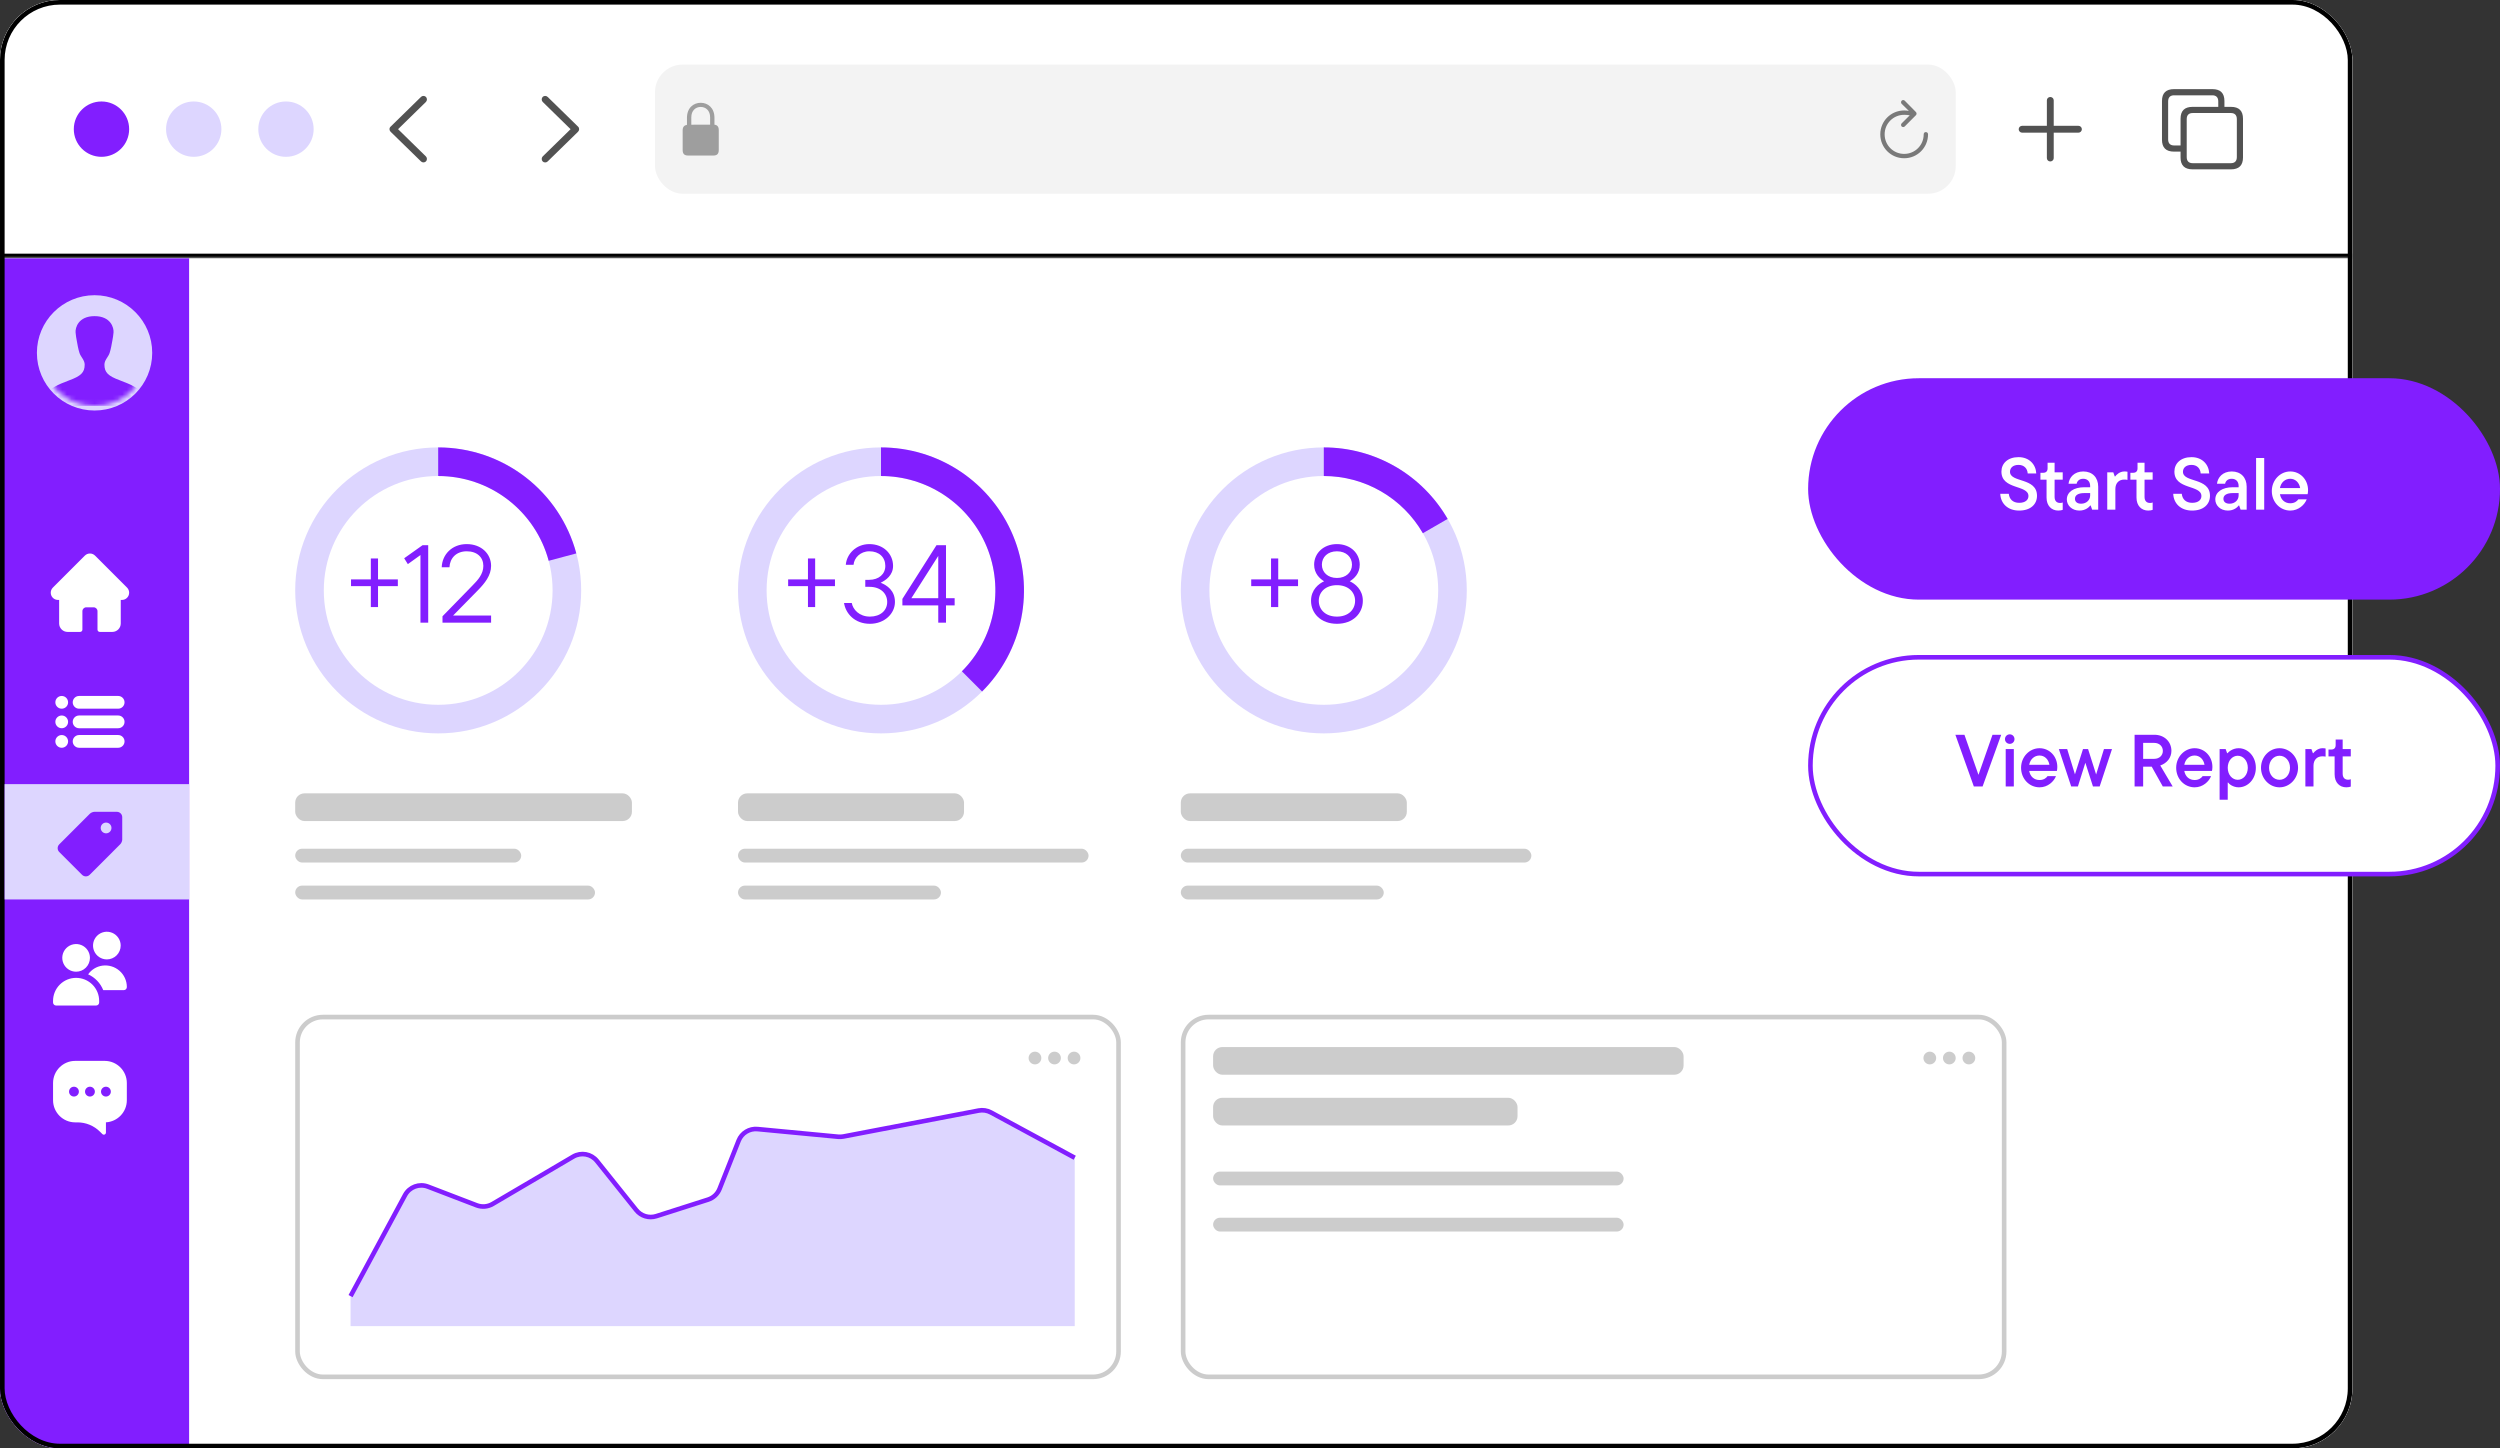 <svg width="542" height="314" viewBox="0 0 542 314" fill="none" xmlns="http://www.w3.org/2000/svg">
    <rect x="0" y="0" width="542" height="314" fill="#333333" stroke="none"/>
    <g clip-path="url(#clip0_2675_903)">
        <rect width="510" height="314" rx="13" fill="white"/>
        <mask id="path-3-inside-1_2675_903" fill="white">
            <path d="M0 10C0 4.477 4.477 0 10 0H500C505.523 0 510 4.477 510 10V56H0V10Z"/>
        </mask>
        <path d="M0 10C0 4.477 4.477 0 10 0H500C505.523 0 510 4.477 510 10V56H0V10Z" fill="white"/>
        <path d="M0 0H510H0ZM510 57H0V55H510V57ZM0 56V0V56ZM510 0V56V0Z" fill="black" mask="url(#path-3-inside-1_2675_903)"/>
        <path fill-rule="evenodd" clip-rule="evenodd" d="M22 34C25.314 34 28 31.314 28 28C28 24.686 25.314 22 22 22C18.686 22 16 24.686 16 28C16 31.314 18.686 34 22 34Z" fill="#821EFF"/>
        <path fill-rule="evenodd" clip-rule="evenodd" d="M42 34C45.314 34 48 31.314 48 28C48 24.686 45.314 22 42 22C38.686 22 36 24.686 36 28C36 31.314 38.686 34 42 34Z" fill="#DDD6FF"/>
        <path fill-rule="evenodd" clip-rule="evenodd" d="M62 34C65.314 34 68 31.314 68 28C68 24.686 65.314 22 62 22C58.686 22 56 24.686 56 28C56 31.314 58.686 34 62 34Z" fill="#DDD6FF"/>
        <g clip-path="url(#clip1_2675_903)">
            <path d="M91.264 34.988L84.682 28.563C84.524 28.405 84.441 28.214 84.441 28.007C84.441 27.791 84.532 27.584 84.69 27.451L91.264 21.018C91.405 20.877 91.588 20.794 91.804 20.794C92.235 20.794 92.559 21.125 92.559 21.557C92.559 21.756 92.476 21.956 92.343 22.097L86.3 28.007L92.343 33.917C92.476 34.058 92.559 34.249 92.559 34.456C92.559 34.888 92.235 35.212 91.804 35.212C91.588 35.212 91.405 35.129 91.264 34.988Z" fill="#525252"/>
            <path d="M118.196 35.22C118.412 35.22 118.595 35.137 118.736 34.996L125.318 28.563C125.476 28.405 125.559 28.214 125.559 28.007C125.559 27.791 125.476 27.592 125.318 27.451L118.744 21.026C118.595 20.877 118.412 20.794 118.196 20.794C117.765 20.794 117.441 21.125 117.441 21.557C117.441 21.756 117.524 21.956 117.657 22.097L123.7 28.007L117.657 33.917C117.524 34.058 117.441 34.249 117.441 34.456C117.441 34.888 117.765 35.22 118.196 35.22Z" fill="#525252"/>
        </g>
        <rect x="142" y="14" width="282" height="28" rx="6" fill="black" fill-opacity="0.05"/>
        <g clip-path="url(#clip2_2675_903)">
            <path d="M149.125 33.716H154.703C155.459 33.716 155.828 33.341 155.828 32.52V28.22C155.828 27.481 155.523 27.101 154.896 27.036V25.56C154.896 23.351 153.449 22.284 151.914 22.284C150.379 22.284 148.932 23.351 148.932 25.56V27.065C148.357 27.153 148 27.528 148 28.22V32.52C148 33.341 148.369 33.716 149.125 33.716ZM149.875 25.436C149.875 23.966 150.818 23.186 151.914 23.186C153.01 23.186 153.953 23.966 153.953 25.436V27.03L149.875 27.036V25.436Z" fill="#9E9E9E"/>
        </g>
        <path d="M412.609 27.546C412.756 27.546 412.867 27.499 412.949 27.411L415.363 24.985C415.469 24.886 415.51 24.769 415.51 24.634C415.51 24.505 415.457 24.376 415.363 24.282L412.949 21.833C412.867 21.739 412.75 21.692 412.609 21.692C412.346 21.692 412.146 21.903 412.146 22.173C412.146 22.296 412.193 22.413 412.275 22.507L413.84 24.042C413.506 23.983 413.166 23.948 412.826 23.948C409.955 23.948 407.646 26.251 407.646 29.122C407.646 31.999 409.955 34.308 412.826 34.308C415.697 34.308 418 31.999 418 29.122C418 28.841 417.801 28.636 417.514 28.636C417.238 28.636 417.057 28.841 417.057 29.122C417.057 31.477 415.176 33.364 412.826 33.364C410.477 33.364 408.59 31.477 408.59 29.122C408.59 26.773 410.477 24.892 412.826 24.892C413.271 24.892 413.682 24.927 414.033 25.003L412.281 26.743C412.193 26.837 412.146 26.954 412.146 27.077C412.146 27.347 412.346 27.546 412.609 27.546Z" fill="#797979"/>
        <g clip-path="url(#clip3_2675_903)">
            <path d="M444.5 35.004C444.907 35.004 445.247 34.681 445.247 34.282V28.762H450.609C451.008 28.762 451.348 28.422 451.348 28.015C451.348 27.608 451.008 27.276 450.609 27.276H445.247V21.748C445.247 21.35 444.907 21.026 444.5 21.026C444.093 21.026 443.761 21.35 443.761 21.748V27.276H438.391C437.992 27.276 437.652 27.608 437.652 28.015C437.652 28.422 437.992 28.762 438.391 28.762H443.761V34.282C443.761 34.681 444.093 35.004 444.5 35.004Z" fill="#525252"/>
            <path d="M471.324 32.871H472.744V34.141C472.744 35.851 473.607 36.714 475.35 36.714H483.684C485.411 36.714 486.282 35.851 486.282 34.141V25.741C486.282 24.031 485.411 23.168 483.684 23.168H482.256V21.898C482.256 20.188 481.385 19.324 479.658 19.324H471.324C469.581 19.324 468.718 20.188 468.718 21.898V30.298C468.718 32.008 469.581 32.871 471.324 32.871ZM471.341 31.535C470.511 31.535 470.054 31.086 470.054 30.223V21.972C470.054 21.109 470.511 20.661 471.341 20.661H479.633C480.455 20.661 480.92 21.109 480.92 21.972V23.168H475.35C473.607 23.168 472.744 24.023 472.744 25.741V31.535H471.341ZM475.367 35.378C474.545 35.378 474.08 34.93 474.08 34.066V25.815C474.08 24.952 474.545 24.504 475.367 24.504H483.659C484.481 24.504 484.946 24.952 484.946 25.815V34.066C484.946 34.93 484.481 35.378 483.659 35.378H475.367Z" fill="#525252"/>
        </g>
        <rect width="510" height="258" transform="translate(0 56)" fill="white"/>
        <path d="M126 128C126 145.121 112.121 159 95 159C77.879 159 64 145.121 64 128C64 110.879 77.879 97 95 97C112.121 97 126 110.879 126 128ZM70.2 128C70.2 141.697 81.303 152.8 95 152.8C108.697 152.8 119.8 141.697 119.8 128C119.8 114.303 108.697 103.2 95 103.2C81.303 103.2 70.2 114.303 70.2 128Z" fill="#DDD6FF"/>
        <path d="M81.956 131.616H80.396V127.08H76.1V125.616H80.396V121.08H81.956V125.616H86.252V127.08H81.956V131.616ZM87.627 121.032L91.611 118.2H92.835V135H91.155V120.336L88.419 122.304L87.627 121.032ZM103.613 127.968L98.237 133.44H106.469V135H95.933V133.608L102.437 126.936C103.565 125.784 104.789 124.488 104.789 122.688C104.789 120.84 103.445 119.52 101.189 119.52C98.909 119.52 97.541 121.008 97.445 122.976H95.765C95.861 120.216 97.997 117.96 101.189 117.96C104.357 117.96 106.469 120.072 106.469 122.688C106.469 124.752 105.101 126.456 103.613 127.968Z" fill="#821EFF"/>
        <path d="M95 97C101.824 97 108.458 99.252 113.872 103.406C119.286 107.56 123.177 113.385 124.944 119.977L118.955 121.581C117.542 116.308 114.428 111.648 110.097 108.325C105.766 105.001 100.459 103.2 95 103.2V97Z" fill="#821EFF"/>
        <rect x="64" y="172" width="73" height="6" rx="2" fill="#CCCCCC"/>
        <rect x="64" y="184" width="49" height="3" rx="1.5" fill="#CCCCCC"/>
        <rect x="64" y="192" width="65" height="3" rx="1.5" fill="#CCCCCC"/>
        <path d="M222 128C222 145.121 208.121 159 191 159C173.879 159 160 145.121 160 128C160 110.879 173.879 97 191 97C208.121 97 222 110.879 222 128ZM166.2 128C166.2 141.697 177.303 152.8 191 152.8C204.697 152.8 215.8 141.697 215.8 128C215.8 114.303 204.697 103.2 191 103.2C177.303 103.2 166.2 114.303 166.2 128Z" fill="#DDD6FF"/>
        <path d="M176.726 131.616H175.166V127.08H170.87V125.616H175.166V121.08H176.726V125.616H181.022V127.08H176.726V131.616ZM190.929 126.336C192.297 126.888 194.025 128.016 194.025 130.512C194.025 133.008 191.793 135.24 188.601 135.24C185.312 135.24 183.345 133.032 182.985 130.728H184.665C184.905 132.12 186.273 133.68 188.601 133.68C190.881 133.68 192.345 132.336 192.345 130.512C192.345 128.64 190.881 127.224 188.505 127.224H187.593V125.712H188.385C190.569 125.712 191.937 124.44 191.937 122.688C191.937 120.84 190.617 119.52 188.48 119.52C186.513 119.52 185.169 120.96 185.049 122.448H183.369C183.561 120.096 185.601 117.96 188.48 117.96C191.529 117.96 193.617 120.072 193.617 122.688C193.617 124.728 192.033 125.808 190.929 126.336ZM205.094 129.696H206.966V131.256H205.094V135H203.414V131.256H195.638V129.84L203.03 118.2H205.094V129.696ZM203.414 129.696V120.528L197.582 129.696H203.414Z" fill="#821EFF"/>
        <path d="M191 97C197.131 97 203.125 98.818 208.223 102.224C213.321 105.631 217.294 110.472 219.64 116.137C221.987 121.801 222.6 128.034 221.404 134.048C220.208 140.061 217.256 145.585 212.92 149.92L208.536 145.536C212.005 142.068 214.367 137.649 215.323 132.838C216.28 128.028 215.789 123.041 213.912 118.509C212.035 113.978 208.856 110.105 204.778 107.38C200.7 104.654 195.905 103.2 191 103.2V97Z" fill="#821EFF"/>
        <rect x="160" y="172" width="49" height="6" rx="2" fill="#CCCCCC"/>
        <rect x="160" y="184" width="76" height="3" rx="1.5" fill="#CCCCCC"/>
        <rect x="160" y="192" width="44" height="3" rx="1.5" fill="#CCCCCC"/>
        <path d="M318 128C318 145.121 304.121 159 287 159C269.879 159 256 145.121 256 128C256 110.879 269.879 97 287 97C304.121 97 318 110.879 318 128ZM262.2 128C262.2 141.697 273.303 152.8 287 152.8C300.697 152.8 311.8 141.697 311.8 128C311.8 114.303 300.697 103.2 287 103.2C273.303 103.2 262.2 114.303 262.2 128Z" fill="#DDD6FF"/>
        <path d="M277.12 131.616H275.56V127.08H271.264V125.616H275.56V121.08H277.12V125.616H281.416V127.08H277.12V131.616ZM292.632 126.024C293.76 126.528 295.464 127.824 295.464 130.248C295.464 132.984 293.328 135.24 289.848 135.24C286.368 135.24 284.232 132.984 284.232 130.248C284.232 127.824 285.936 126.528 287.064 126.024C286.128 125.448 284.904 124.344 284.904 122.424C284.904 119.952 286.92 117.96 289.848 117.96C292.776 117.96 294.792 119.952 294.792 122.424C294.792 124.344 293.568 125.448 292.632 126.024ZM289.848 119.52C287.856 119.52 286.584 120.768 286.584 122.424C286.584 124.056 287.856 125.304 289.848 125.304C291.84 125.304 293.112 124.056 293.112 122.424C293.112 120.768 291.84 119.52 289.848 119.52ZM289.848 133.68C292.32 133.68 293.784 132.168 293.784 130.248C293.784 128.376 292.32 126.864 289.848 126.864C287.376 126.864 285.912 128.376 285.912 130.248C285.912 132.168 287.376 133.68 289.848 133.68Z" fill="#821EFF"/>
        <path d="M287 97C292.442 97 297.787 98.432 302.5 101.153C307.213 103.874 311.126 107.787 313.847 112.5L308.477 115.6C306.301 111.83 303.17 108.699 299.4 106.523C295.63 104.346 291.353 103.2 287 103.2V97Z" fill="#821EFF"/>
        <rect x="256" y="172" width="49" height="6" rx="2" fill="#CCCCCC"/>
        <rect x="256" y="184" width="76" height="3" rx="1.5" fill="#CCCCCC"/>
        <rect x="256" y="192" width="44" height="3" rx="1.5" fill="#CCCCCC"/>
        <rect y="56" width="41" height="258" fill="#821EFF"/>
        <circle cx="20.5" cy="76.5" r="12" fill="#DDD6FF" stroke="#DDD6FF"/>
        <mask id="mask0_2675_903" style="mask-type:alpha" maskUnits="userSpaceOnUse" x="9" y="65" width="23" height="23">
            <circle cx="20.5" cy="76.5" r="11.5" fill="#D9D9D9"/>
        </mask>
        <g mask="url(#mask0_2675_903)">
            <path d="M26.007 82.46C23.456 81.53 22.64 80.745 22.64 79.065C22.64 78.057 23.476 77.403 23.761 76.539C24.046 75.675 24.211 74.652 24.348 73.908C24.485 73.164 24.539 72.876 24.614 72.083C24.705 71.093 24.043 68.538 20.5 68.538C16.959 68.538 16.294 71.093 16.387 72.083C16.462 72.876 16.517 73.164 16.653 73.908C16.79 74.652 16.953 75.675 17.238 76.539C17.523 77.403 18.36 78.057 18.36 79.065C18.36 80.745 17.544 81.53 14.993 82.46C12.432 83.391 10.769 84.31 10.769 84.959V88H30.231V84.959C30.231 84.311 28.567 83.392 26.007 82.46Z" fill="#821EFF"/>
        </g>
    </g>
    <rect x="0.5" y="0.5" width="509" height="313" rx="12.5" stroke="black"/>
    <rect x="1" y="170" width="40" height="25" fill="#DDD6FF"/>
    <rect x="392" y="82" width="150" height="48" rx="24" fill="#821EFF"/>
    <path d="M437.75 110.692C435.27 110.692 433.75 109.156 433.654 107.06H435.51C435.622 108.212 436.39 109.012 437.766 109.012C439.11 109.012 439.766 108.356 439.766 107.54C439.766 105.06 433.91 106.228 433.91 102.244C433.91 100.468 435.286 99.108 437.622 99.108C439.91 99.108 441.366 100.66 441.462 102.644H439.606C439.542 101.556 438.806 100.788 437.622 100.788C436.422 100.788 435.766 101.428 435.766 102.276C435.766 104.708 441.622 103.46 441.622 107.492C441.622 109.316 440.246 110.692 437.75 110.692ZM446.237 110.692C444.765 110.692 443.693 109.652 443.693 107.876V103.988H442.365V102.5H442.941C443.581 102.5 443.917 102.164 443.917 101.54V100.324H445.437V102.404H447.197V103.988H445.437V107.732C445.437 108.628 445.917 109.044 446.637 109.044C446.845 109.044 447.037 109.012 447.197 108.932V110.532C446.989 110.612 446.669 110.692 446.237 110.692ZM451.658 102.212C453.642 102.212 454.89 103.54 454.89 105.508V110.5H453.578L453.258 109.588H453.178C452.858 110.004 452.106 110.692 450.81 110.692C449.226 110.692 448.09 109.604 448.09 108.276C448.09 106.66 449.626 105.636 451.85 105.636H453.146V105.364C453.146 104.388 452.554 103.796 451.642 103.796C450.762 103.796 450.314 104.34 450.218 104.868H448.458C448.602 103.508 449.706 102.212 451.658 102.212ZM451.178 109.204C452.378 109.204 453.146 108.372 453.146 107.412V106.9H451.866C450.49 106.9 449.85 107.396 449.85 108.132C449.85 108.756 450.298 109.204 451.178 109.204ZM458.612 110.5H456.852V102.404H458.164L458.484 103.3H458.564C458.788 102.98 459.524 102.212 460.564 102.212C460.852 102.212 461.028 102.228 461.236 102.276V104.036C461.012 103.988 460.804 103.972 460.516 103.972C459.396 103.972 458.612 104.724 458.612 106.02V110.5ZM465.737 110.692C464.265 110.692 463.193 109.652 463.193 107.876V103.988H461.865V102.5H462.441C463.081 102.5 463.417 102.164 463.417 101.54V100.324H464.937V102.404H466.697V103.988H464.937V107.732C464.937 108.628 465.417 109.044 466.137 109.044C466.345 109.044 466.537 109.012 466.697 108.932V110.532C466.489 110.612 466.169 110.692 465.737 110.692ZM475.25 110.692C472.77 110.692 471.25 109.156 471.154 107.06H473.01C473.122 108.212 473.89 109.012 475.266 109.012C476.61 109.012 477.266 108.356 477.266 107.54C477.266 105.06 471.41 106.228 471.41 102.244C471.41 100.468 472.786 99.108 475.122 99.108C477.41 99.108 478.866 100.66 478.962 102.644H477.106C477.042 101.556 476.306 100.788 475.122 100.788C473.922 100.788 473.266 101.428 473.266 102.276C473.266 104.708 479.122 103.46 479.122 107.492C479.122 109.316 477.746 110.692 475.25 110.692ZM483.845 102.212C485.829 102.212 487.077 103.54 487.077 105.508V110.5H485.765L485.445 109.588H485.365C485.045 110.004 484.293 110.692 482.997 110.692C481.413 110.692 480.277 109.604 480.277 108.276C480.277 106.66 481.813 105.636 484.037 105.636H485.333V105.364C485.333 104.388 484.741 103.796 483.829 103.796C482.949 103.796 482.501 104.34 482.405 104.868H480.645C480.789 103.508 481.893 102.212 483.845 102.212ZM483.365 109.204C484.565 109.204 485.333 108.372 485.333 107.412V106.9H484.053C482.677 106.9 482.037 107.396 482.037 108.132C482.037 108.756 482.485 109.204 483.365 109.204ZM490.88 110.5H489.12V99.3H490.88V110.5ZM500.385 106.276C500.385 106.66 500.337 106.964 500.289 107.14H494.289C494.513 108.372 495.377 109.108 496.529 109.108C497.441 109.108 497.985 108.676 498.273 108.26H500.097C499.649 109.428 498.321 110.692 496.545 110.692C494.305 110.692 492.529 108.852 492.529 106.452C492.529 104.084 494.353 102.212 496.529 102.212C498.689 102.212 500.385 103.972 500.385 106.276ZM496.529 103.796C495.425 103.796 494.513 104.58 494.289 105.812H498.673C498.481 104.612 497.617 103.796 496.529 103.796Z" fill="white"/>
    <rect x="392.5" y="142.5" width="149" height="47" rx="23.5" fill="white"/>
    <rect x="392.5" y="142.5" width="149" height="47" rx="23.5" stroke="#821EFF"/>
    <path d="M428.933 167.988L431.973 159.3H433.861L429.829 170.5H427.925L423.925 159.3H425.893L428.933 167.988ZM435.717 161.268C435.141 161.268 434.677 160.82 434.677 160.244C434.677 159.652 435.141 159.204 435.717 159.204C436.293 159.204 436.741 159.652 436.741 160.244C436.741 160.82 436.293 161.268 435.717 161.268ZM436.597 170.5H434.837V162.404H436.597V170.5ZM446.025 166.276C446.025 166.66 445.977 166.964 445.929 167.14H439.929C440.153 168.372 441.017 169.108 442.169 169.108C443.081 169.108 443.625 168.676 443.913 168.26H445.737C445.289 169.428 443.961 170.692 442.185 170.692C439.945 170.692 438.169 168.852 438.169 166.452C438.169 164.084 439.993 162.212 442.169 162.212C444.329 162.212 446.025 163.972 446.025 166.276ZM442.169 163.796C441.065 163.796 440.153 164.58 439.929 165.812H444.313C444.121 164.612 443.257 163.796 442.169 163.796ZM454.441 167.908L456.137 162.404H457.881L455.209 170.5H453.753L452.105 165.364L450.489 170.5H449.033L446.361 162.404H448.169L449.849 167.876L451.593 162.404H452.697L454.441 167.908ZM471.035 170.5H468.891L466.491 166.212H464.635V170.5H462.779V159.3H467.083C469.211 159.3 470.763 160.788 470.763 162.788C470.763 164.26 469.803 165.46 468.347 165.956L471.035 170.5ZM467.051 161.06H464.635V164.516H467.051C468.139 164.516 468.907 163.78 468.907 162.804C468.907 161.796 468.139 161.06 467.051 161.06ZM479.65 166.276C479.65 166.66 479.602 166.964 479.554 167.14H473.554C473.778 168.372 474.642 169.108 475.794 169.108C476.706 169.108 477.25 168.676 477.538 168.26H479.362C478.914 169.428 477.586 170.692 475.81 170.692C473.57 170.692 471.794 168.852 471.794 166.452C471.794 164.084 473.618 162.212 475.794 162.212C477.954 162.212 479.65 163.972 479.65 166.276ZM475.794 163.796C474.69 163.796 473.778 164.58 473.554 165.812H477.938C477.746 164.612 476.882 163.796 475.794 163.796ZM482.972 173.38H481.212V162.404H482.524L482.844 163.3H482.924C483.148 163.012 484.028 162.212 485.34 162.212C487.34 162.212 489.068 163.988 489.068 166.452C489.068 168.916 487.34 170.692 485.34 170.692C484.108 170.692 483.228 169.94 483.052 169.652H482.972V173.38ZM485.148 169.06C486.316 169.06 487.324 168.004 487.324 166.452C487.324 164.9 486.316 163.844 485.148 163.844C483.98 163.844 482.972 164.9 482.972 166.452C482.972 168.004 483.98 169.06 485.148 169.06ZM494.201 170.692C492.009 170.692 490.185 168.804 490.185 166.452C490.185 164.084 492.009 162.212 494.201 162.212C496.393 162.212 498.217 164.084 498.217 166.452C498.217 168.804 496.393 170.692 494.201 170.692ZM494.201 169.06C495.449 169.06 496.473 167.988 496.473 166.452C496.473 164.916 495.449 163.844 494.201 163.844C492.953 163.844 491.929 164.916 491.929 166.452C491.929 167.988 492.953 169.06 494.201 169.06ZM501.565 170.5H499.805V162.404H501.117L501.437 163.3H501.517C501.741 162.98 502.477 162.212 503.517 162.212C503.805 162.212 503.981 162.228 504.189 162.276V164.036C503.965 163.988 503.757 163.972 503.469 163.972C502.349 163.972 501.565 164.724 501.565 166.02V170.5ZM508.69 170.692C507.218 170.692 506.146 169.652 506.146 167.876V163.988H504.818V162.5H505.394C506.034 162.5 506.37 162.164 506.37 161.54V160.324H507.89V162.404H509.65V163.988H507.89V167.732C507.89 168.628 508.37 169.044 509.09 169.044C509.298 169.044 509.49 169.012 509.65 168.932V170.532C509.442 170.612 509.122 170.692 508.69 170.692Z" fill="#821EFF"/>
    <g clip-path="url(#clip4_2675_903)">
        <path d="M11.459 127.394C11.459 127.394 11.459 127.393 11.46 127.393L18.394 120.459C18.69 120.163 19.083 120 19.501 120C19.919 120 20.312 120.163 20.608 120.458L27.539 127.389C27.541 127.392 27.543 127.394 27.546 127.397C28.153 128.007 28.152 128.998 27.543 129.606C27.265 129.885 26.897 130.046 26.504 130.063C26.488 130.064 26.472 130.065 26.456 130.065H26.18V135.169C26.18 136.178 25.358 137 24.348 137H21.635C21.36 137 21.137 136.777 21.137 136.502V132.501C21.137 132.04 20.762 131.665 20.301 131.665H18.701C18.24 131.665 17.865 132.04 17.865 132.501V136.502C17.865 136.777 17.642 137 17.367 137H14.654C13.644 137 12.822 136.178 12.822 135.169V130.065H12.566C12.148 130.065 11.755 129.902 11.459 129.607C10.85 128.997 10.85 128.005 11.459 127.394Z" fill="white"/>
    </g>
    <path d="M25.62 150.883H17.146C16.385 150.883 15.766 151.502 15.766 152.264C15.766 153.025 16.385 153.645 17.146 153.645H25.62C26.381 153.645 27 153.025 27 152.264C27 151.502 26.381 150.883 25.62 150.883Z" fill="white"/>
    <path d="M13.381 150.883C12.62 150.883 12 151.502 12 152.264C12 153.025 12.62 153.645 13.381 153.645C14.142 153.645 14.762 153.025 14.762 152.264C14.762 151.502 14.142 150.883 13.381 150.883Z" fill="white"/>
    <path d="M13.381 155.119C12.62 155.119 12 155.739 12 156.5C12 157.261 12.62 157.881 13.381 157.881C14.142 157.881 14.762 157.261 14.762 156.5C14.762 155.739 14.142 155.119 13.381 155.119Z" fill="white"/>
    <path d="M13.381 159.355C12.62 159.355 12 159.975 12 160.736C12 161.498 12.62 162.117 13.381 162.117C14.142 162.117 14.762 161.498 14.762 160.736C14.762 159.975 14.142 159.355 13.381 159.355Z" fill="white"/>
    <path d="M25.62 155.119H17.146C16.385 155.119 15.766 155.738 15.766 156.5C15.766 157.262 16.385 157.881 17.146 157.881H25.62C26.381 157.881 27 157.262 27 156.5C27 155.738 26.381 155.119 25.62 155.119Z" fill="white"/>
    <path d="M25.62 159.355H17.146C16.385 159.355 15.766 159.975 15.766 160.737C15.766 161.498 16.385 162.117 17.146 162.117H25.62C26.381 162.117 27 161.498 27 160.737C27 159.975 26.381 159.355 25.62 159.355Z" fill="white"/>
    <path d="M25.333 176H20.484C20.163 176 19.715 176.186 19.488 176.412L12.841 183.06C12.386 183.514 12.386 184.257 12.841 184.71L17.791 189.66C18.243 190.113 18.986 190.113 19.44 189.659L26.088 183.012C26.314 182.786 26.5 182.337 26.5 182.017V177.167C26.5 176.525 25.975 176 25.333 176ZM23 180.667C22.355 180.667 21.833 180.144 21.833 179.5C21.833 178.855 22.355 178.333 23 178.333C23.644 178.333 24.167 178.855 24.167 179.5C24.167 180.144 23.644 180.667 23 180.667Z" fill="#821EFF"/>
    <path d="M16.5 210.666C15.907 210.666 15.327 210.49 14.833 210.161C14.34 209.831 13.955 209.363 13.728 208.814C13.501 208.266 13.442 207.663 13.558 207.081C13.673 206.499 13.959 205.965 14.379 205.545C14.798 205.126 15.333 204.84 15.915 204.724C16.497 204.608 17.1 204.668 17.648 204.895C18.196 205.122 18.665 205.506 18.994 206C19.324 206.493 19.5 207.073 19.5 207.666C19.499 208.462 19.183 209.224 18.62 209.787C18.058 210.349 17.295 210.666 16.5 210.666ZM20.833 218H12.167C11.99 218 11.82 217.93 11.695 217.804C11.57 217.679 11.5 217.51 11.5 217.333V217C11.5 215.674 12.027 214.402 12.964 213.464C13.902 212.527 15.174 212 16.5 212C17.826 212 19.098 212.527 20.035 213.464C20.973 214.402 21.5 215.674 21.5 217V217.333C21.5 217.51 21.43 217.679 21.305 217.804C21.18 217.93 21.01 218 20.833 218ZM23.167 208C22.573 208 21.993 207.824 21.5 207.494C21.007 207.165 20.622 206.696 20.395 206.148C20.168 205.6 20.109 204.996 20.224 204.414C20.34 203.833 20.626 203.298 21.045 202.878C21.465 202.459 22 202.173 22.581 202.057C23.163 201.942 23.767 202.001 24.315 202.228C24.863 202.455 25.331 202.84 25.661 203.333C25.991 203.826 26.167 204.406 26.167 205C26.166 205.795 25.849 206.558 25.287 207.12C24.725 207.683 23.962 207.999 23.167 208ZM22.219 209.347C21.598 209.43 21.001 209.641 20.466 209.966C19.93 210.291 19.467 210.722 19.106 211.234C20.6 211.913 21.774 213.143 22.382 214.666H26.833C27.01 214.666 27.18 214.596 27.305 214.471C27.43 214.346 27.5 214.177 27.5 214V213.974C27.499 213.31 27.357 212.653 27.082 212.048C26.808 211.443 26.407 210.903 25.907 210.465C25.407 210.028 24.82 209.701 24.184 209.508C23.548 209.315 22.878 209.261 22.219 209.347Z" fill="white"/>
    <path d="M11.502 234.798V238.531C11.502 241.177 13.655 243.33 16.301 243.33H16.776C18.633 243.33 20.38 244.053 21.693 245.367L22.193 245.867C22.279 245.952 22.392 246 22.512 246C22.762 246 22.966 245.796 22.966 245.547V243.322C25.488 243.183 27.498 241.087 27.498 238.531V234.798C27.498 232.153 25.345 230 22.699 230H16.301C13.655 230 11.502 232.153 11.502 234.798ZM21.899 236.665C21.899 236.077 22.378 235.598 22.966 235.598C23.554 235.598 24.032 236.077 24.032 236.665C24.032 237.253 23.554 237.731 22.966 237.731C22.378 237.731 21.899 237.253 21.899 236.665ZM18.433 236.665C18.433 236.077 18.912 235.598 19.5 235.598C20.088 235.598 20.566 236.077 20.566 236.665C20.566 237.253 20.088 237.731 19.5 237.731C18.912 237.731 18.433 237.253 18.433 236.665ZM14.968 236.665C14.968 236.077 15.446 235.598 16.034 235.598C16.622 235.598 17.101 236.077 17.101 236.665C17.101 237.253 16.622 237.731 16.034 237.731C15.446 237.731 14.968 237.253 14.968 236.665Z" fill="white"/>
    <rect x="64.5" y="220.5" width="178" height="78" rx="5.5" stroke="#CCCCCC"/>
    <path d="M87.818 259.094L76 281V287.5H233V251L214.832 241.178C214.021 240.74 213.082 240.595 212.177 240.769L182.847 246.392C182.474 246.464 182.093 246.482 181.716 246.446L164.236 244.784C162.464 244.616 160.793 245.639 160.138 247.295L156.006 257.738C155.565 258.853 154.647 259.712 153.504 260.077L142.284 263.662C140.705 264.167 138.979 263.646 137.944 262.352L129.418 251.703C128.176 250.151 125.983 249.747 124.269 250.754L106.795 261.024C105.745 261.641 104.472 261.746 103.336 261.31L92.771 257.259C90.893 256.539 88.773 257.325 87.818 259.094Z" fill="#DDD6FF"/>
    <path d="M76 281L87.818 259.094C88.773 257.325 90.894 256.539 92.771 257.259L103.336 261.31C104.472 261.746 105.745 261.641 106.795 261.024L124.269 250.754C125.983 249.747 128.176 250.151 129.418 251.703L137.944 262.352C138.979 263.646 140.705 264.167 142.284 263.662L153.504 260.077C154.647 259.712 155.565 258.853 156.006 257.738L160.138 247.295C160.793 245.639 162.464 244.616 164.236 244.784L181.716 246.446C182.093 246.482 182.474 246.464 182.847 246.392L212.177 240.769C213.082 240.595 214.021 240.74 214.832 241.178L233 251" stroke="#821EFF"/>
    <path d="M234.234 229.381C234.234 228.619 233.615 228 232.854 228C232.092 228 231.473 228.619 231.473 229.381C231.473 230.142 232.092 230.762 232.854 230.762C233.615 230.762 234.234 230.142 234.234 229.381Z" fill="#CCCCCC"/>
    <path d="M229.998 229.381C229.998 228.619 229.379 228 228.617 228C227.856 228 227.236 228.619 227.236 229.381C227.236 230.142 227.856 230.762 228.617 230.762C229.379 230.762 229.998 230.142 229.998 229.381Z" fill="#CCCCCC"/>
    <path d="M225.762 229.381C225.762 228.619 225.142 228 224.381 228C223.619 228 223 228.619 223 229.381C223 230.142 223.619 230.762 224.381 230.762C225.142 230.762 225.762 230.142 225.762 229.381Z" fill="#CCCCCC"/>
    <rect x="256.5" y="220.5" width="178" height="78" rx="5.5" stroke="#CCCCCC"/>
    <rect x="263" y="227" width="102" height="6" rx="2" fill="#CCCCCC"/>
    <rect x="263" y="238" width="66" height="6" rx="2" fill="#CCCCCC"/>
    <rect x="263" y="254" width="89" height="3" rx="1.5" fill="#CCCCCC"/>
    <rect x="263" y="264" width="89" height="3" rx="1.5" fill="#CCCCCC"/>
    <path d="M428.234 229.381C428.234 228.619 427.615 228 426.854 228C426.092 228 425.473 228.619 425.473 229.381C425.473 230.142 426.092 230.762 426.854 230.762C427.615 230.762 428.234 230.142 428.234 229.381Z" fill="#CCCCCC"/>
    <path d="M423.998 229.381C423.998 228.619 423.379 228 422.617 228C421.856 228 421.236 228.619 421.236 229.381C421.236 230.142 421.856 230.762 422.617 230.762C423.379 230.762 423.998 230.142 423.998 229.381Z" fill="#CCCCCC"/>
    <path d="M419.762 229.381C419.762 228.619 419.142 228 418.381 228C417.619 228 417 228.619 417 229.381C417 230.142 417.619 230.762 418.381 230.762C419.142 230.762 419.762 230.142 419.762 229.381Z" fill="#CCCCCC"/>
    <defs>
        <clipPath id="clip0_2675_903">
            <rect width="510" height="314" rx="13" fill="white"/>
        </clipPath>
        <clipPath id="clip1_2675_903">
            <rect width="66" height="28" fill="white" transform="translate(72 14)"/>
        </clipPath>
        <clipPath id="clip2_2675_903">
            <rect x="148" y="20" width="255.646" height="16" fill="white"/>
        </clipPath>
        <clipPath id="clip3_2675_903">
            <rect width="66" height="28" fill="white" transform="translate(428 14)"/>
        </clipPath>
        <clipPath id="clip4_2675_903">
            <rect width="17" height="17" fill="white" transform="matrix(-1 0 0 1 28 120)"/>
        </clipPath>
    </defs>
</svg>
